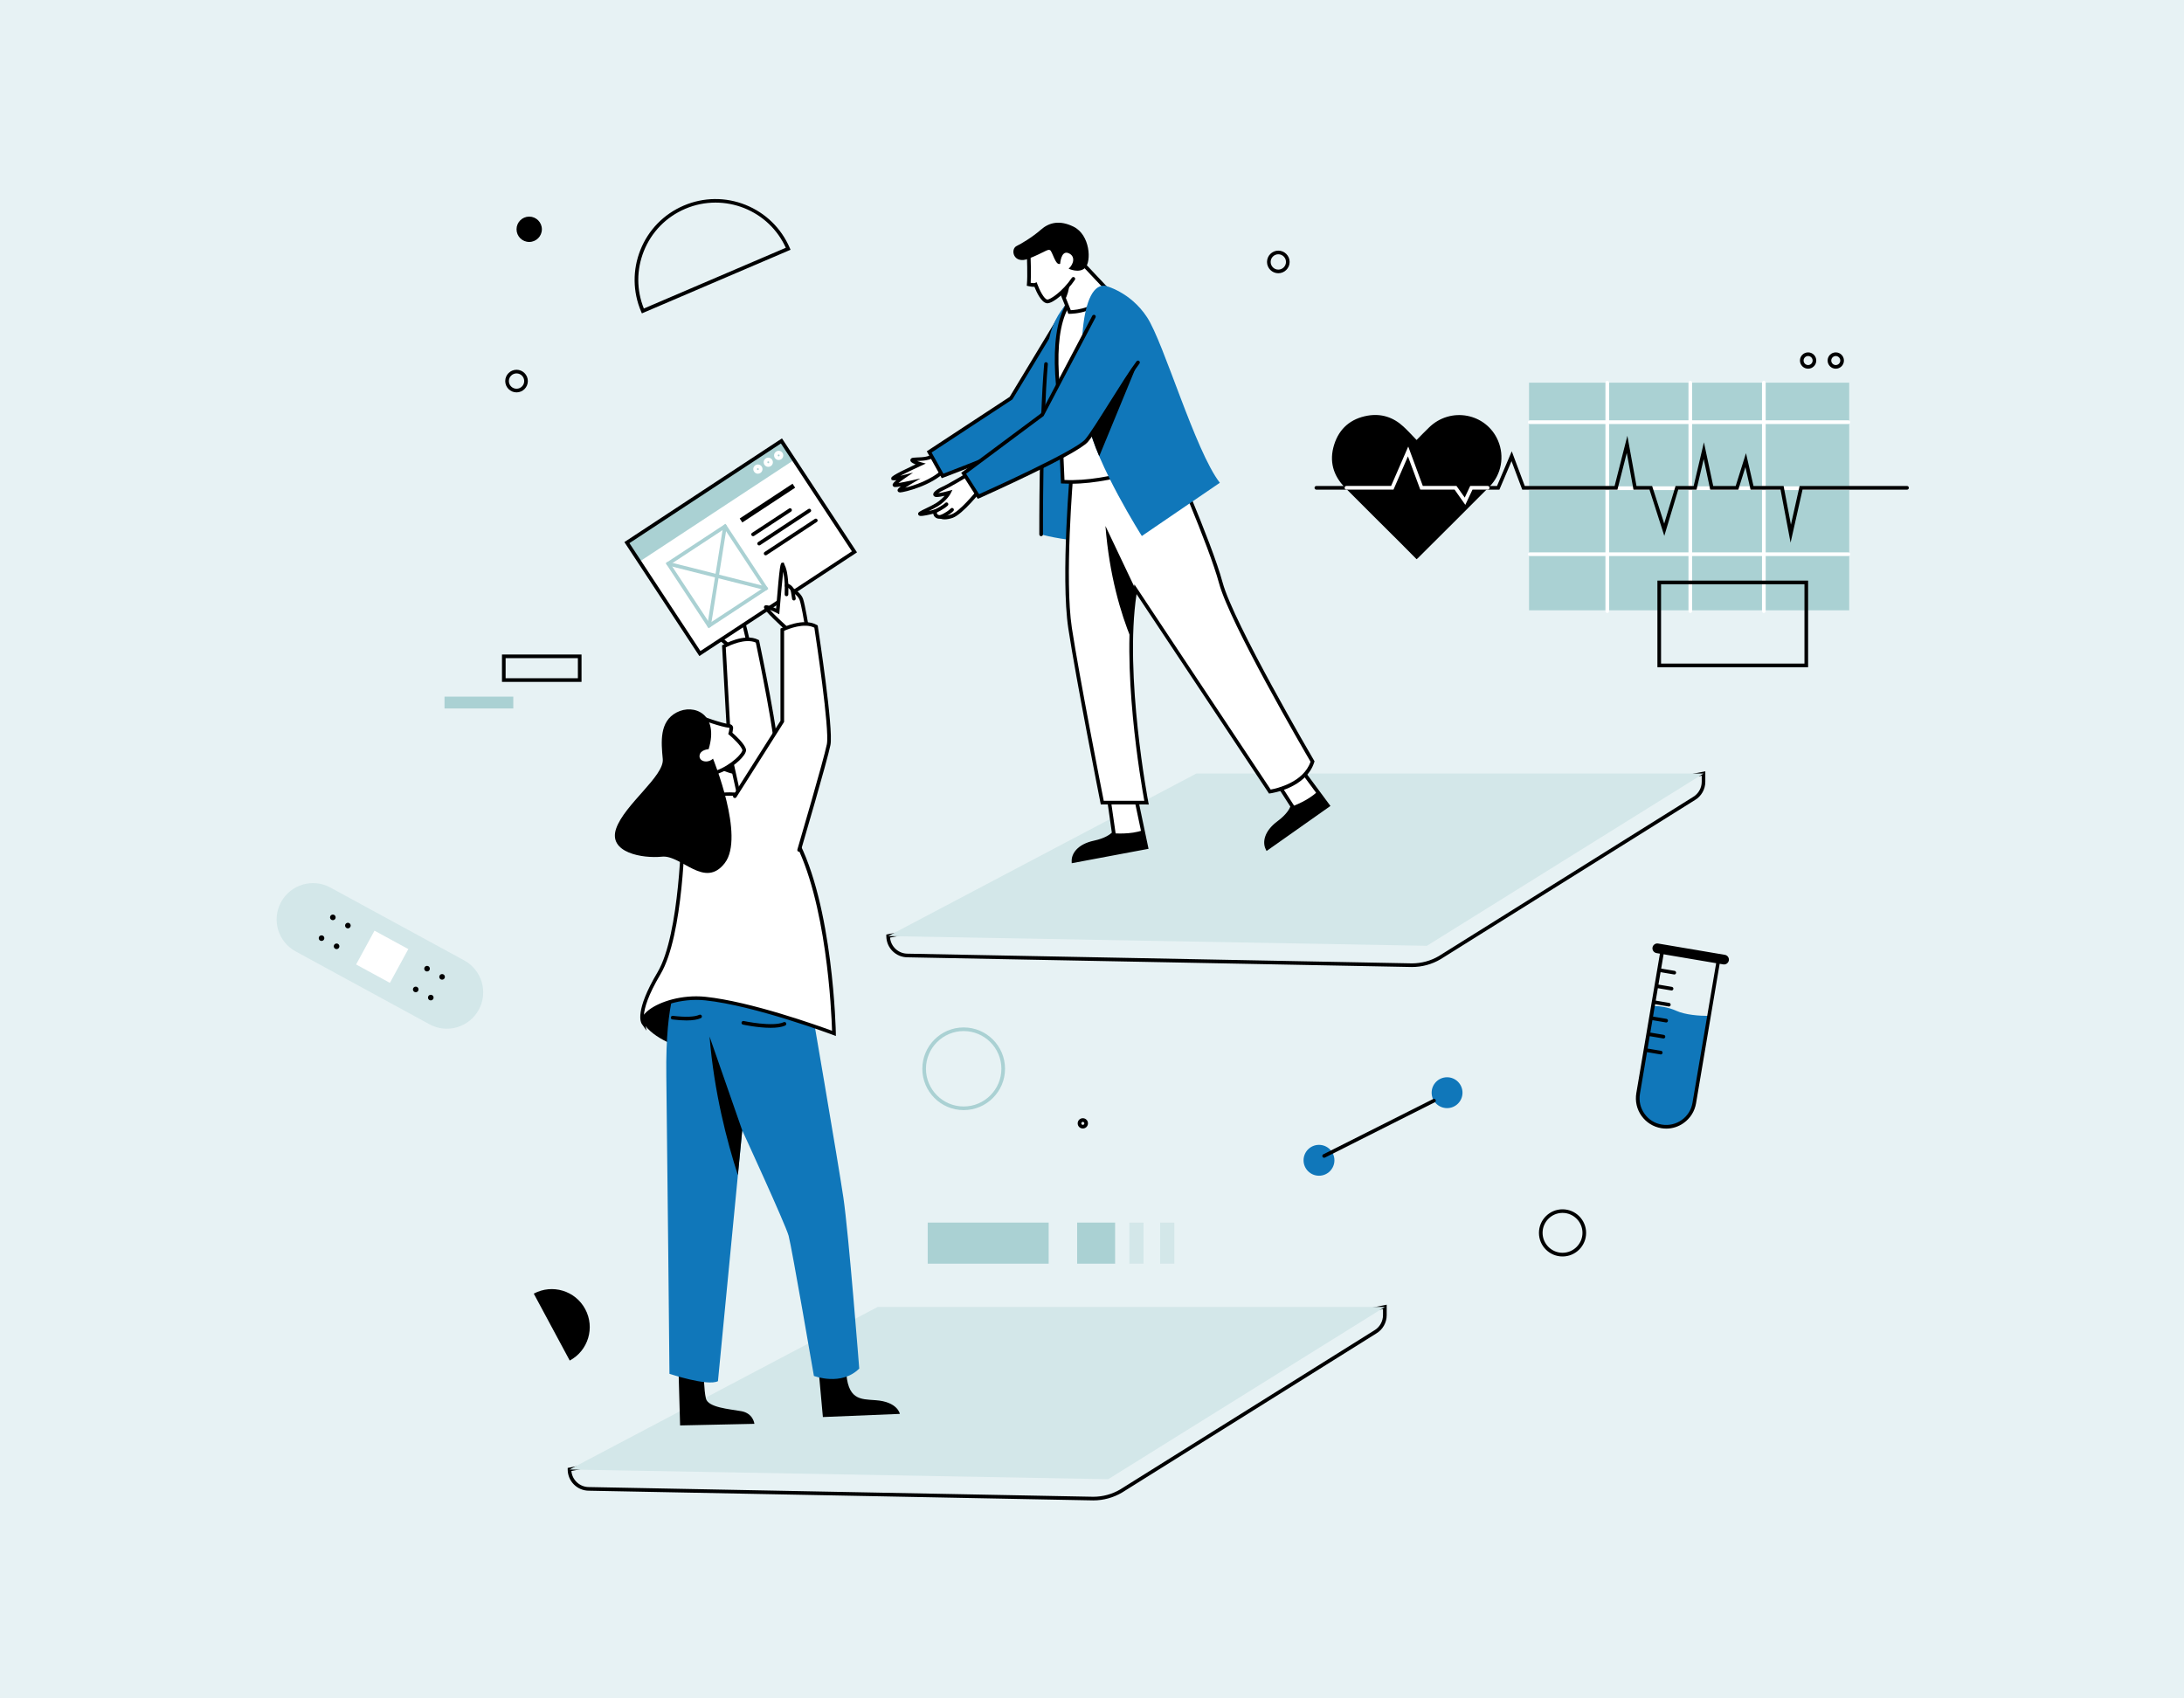 <svg width="450" height="350" viewBox="0 0 450 350" fill="none" xmlns="http://www.w3.org/2000/svg">
<rect width="450" height="350" fill="#E7F2F4"/>
<g style="mix-blend-mode:multiply">
<g clip-path="url(#clip0)">
<path d="M225.26 309.2L121.34 307.2C118.93 307.2 116.97 305.24 116.97 302.82V302.51L117.28 302.45L285.72 268.87V271.03C285.72 272.57 284.9 274.02 283.57 274.8L231.21 307.57C229.4 308.64 227.34 309.2 225.26 309.2ZM117.73 303.14C117.89 304.99 119.45 306.45 121.34 306.45L225.26 308.45C227.21 308.45 229.13 307.93 230.81 306.94L283.17 274.16C284.27 273.51 284.96 272.31 284.96 271.03V269.77L117.73 303.14Z" fill="black"/>
<path d="M117.34 302.83L228.34 304.83L285.34 269.33H180.84L117.34 302.83Z" fill="#D3E7E9"/>
<path d="M139.8 282.13L140.13 293.75L155.44 293.42C155.44 293.42 155.22 291.25 152.73 290.81C150.24 290.37 145.89 290.05 145.45 288.2C145.02 286.35 145.02 283.1 145.02 283.1L139.8 282.13Z" fill="black"/>
<path d="M168.68 282.46L169.55 292.02L185.41 291.37C185.41 291.37 184.98 288.87 180.41 288.55C177.24 288.32 174.55 288.55 174.33 282.14L168.68 282.46Z" fill="black"/>
<path d="M132.52 210.78C132.52 210.78 133.61 204.05 139.9 201.88C146.2 199.71 153.8 205.14 153.8 205.14L152.93 218.39C152.94 218.38 136.65 217.3 132.52 210.78Z" fill="black"/>
<path d="M290.91 199.28L186.99 197.28C184.58 197.28 182.62 195.32 182.62 192.9V192.59L182.93 192.53L351.37 158.95V161.11C351.37 162.65 350.55 164.1 349.22 164.88L296.86 197.65C295.05 198.73 293 199.28 290.91 199.28ZM183.39 193.22C183.55 195.07 185.11 196.53 187 196.53L290.92 198.53C292.87 198.53 294.79 198.01 296.47 197.02L348.84 164.24C349.94 163.59 350.63 162.39 350.63 161.11V159.85L183.39 193.22Z" fill="black"/>
<path d="M183 192.91L294 194.91L351 159.41H246.5L183 192.91Z" fill="#D3E7E9"/>
<path d="M261.82 159.22L266.28 166.16C266.28 166.16 265.93 167.69 263.43 169.54C261 171.35 260.44 173.44 261.11 174.81L273.6 166L266.6 156.53L261.82 159.22Z" fill="white"/>
<path d="M260.97 175.37L260.78 174.98C260.13 173.65 260.37 171.35 263.21 169.24C265.14 167.81 265.72 166.61 265.87 166.22L261.29 159.09L266.71 156.05L274.13 166.09L260.97 175.37ZM262.35 159.35L266.68 166.09L266.64 166.24C266.62 166.31 266.23 167.92 263.65 169.84C261.6 171.36 261.01 173.05 261.29 174.22L273.06 165.92L266.49 157.03L262.35 159.35Z" fill="black"/>
<path d="M271.46 163.1C269.59 164.99 266.29 166.16 266.29 166.16C266.29 166.16 265.94 167.69 263.44 169.54C261.01 171.35 260.45 173.44 261.12 174.81L273.61 166L271.46 163.1Z" fill="black"/>
<path d="M228.31 163.56L229.48 171.73C229.48 171.73 228.53 172.97 225.48 173.62C222.52 174.25 221.14 175.93 221.18 177.45L236.2 174.63L233.77 163.11L228.31 163.56Z" fill="white"/>
<path d="M220.82 177.89L220.81 177.45C220.77 175.97 221.95 173.98 225.41 173.24C227.73 172.75 228.78 171.89 229.09 171.59L227.89 163.21L234.08 162.7L236.65 174.92L220.82 177.89ZM228.74 163.9L229.88 171.83L229.78 171.96C229.74 172.02 228.7 173.32 225.56 173.99C223.07 174.52 221.82 175.81 221.59 177L235.75 174.34L233.47 163.52L228.74 163.9Z" fill="black"/>
<path d="M235.46 171.09C232.98 172.03 229.48 171.72 229.48 171.72C229.48 171.72 228.53 172.96 225.48 173.61C222.52 174.24 221.14 175.92 221.18 177.44L236.2 174.62L235.46 171.09Z" fill="black"/>
<path d="M192.74 93.72C192.74 93.72 191.93 94.26 190.79 94.47C189.65 94.68 188.18 94.58 188 94.74C187.63 95.07 189.68 95.62 189.68 95.62C189.68 95.62 183.53 98.47 184.04 98.58C184.55 98.69 186.23 98.28 186.23 98.28C186.23 98.28 183.79 99.96 184.39 99.99C185 100.03 187.46 99.48 187.46 99.48C187.46 99.48 184.67 101.14 185.46 101.1C186.24 101.06 191.79 99.74 194.56 96.87L192.74 93.72Z" fill="white"/>
<path d="M185.43 101.47C185.08 101.47 184.98 101.24 184.96 101.16C184.91 100.98 184.85 100.8 185.61 100.23C185.09 100.32 184.61 100.38 184.37 100.37C184.11 100.35 183.98 100.19 183.94 100.05C183.89 99.88 183.83 99.67 184.69 98.96C184.4 98.99 184.14 99 183.96 98.96L183.7 98.9L183.64 98.61C183.61 98.32 183.58 98.07 188.65 95.7C187.69 95.34 187.62 95.06 187.59 94.95C187.55 94.78 187.61 94.6 187.75 94.48C187.93 94.32 188.21 94.3 188.98 94.27C189.51 94.25 190.16 94.23 190.72 94.12C191.77 93.92 192.53 93.43 192.54 93.42L192.87 93.2L195.02 96.93L194.82 97.13C191.96 100.09 186.39 101.43 185.47 101.48C185.46 101.47 185.44 101.47 185.43 101.47ZM189.66 98.6L187.64 99.8C187.26 100.02 186.86 100.28 186.51 100.51C188.36 100.06 191.94 98.86 194.07 96.8L192.59 94.23C192.23 94.42 191.61 94.7 190.84 94.84C190.23 94.95 189.54 94.98 188.99 95C188.98 95 188.96 95 188.95 95C189.19 95.09 189.48 95.18 189.76 95.26L190.75 95.53L189.81 95.96C188.25 96.68 186.59 97.48 185.5 98.05C185.71 98.01 185.91 97.96 186.11 97.91L188.13 97.4L186.41 98.58C185.97 98.88 185.48 99.24 185.13 99.54C185.8 99.44 186.73 99.25 187.35 99.11L189.66 98.6Z" fill="black"/>
<path d="M220.15 62.47L208.32 82.05L191.46 93.13L194.21 98.08C194.21 98.08 214.68 90.37 217.11 87.9C219.02 85.96 225.83 75.71 228.66 72.43C229.51 71.44 229.91 70.15 229.77 68.85C229.6 67.35 229.21 65.25 228.3 63.21C226.8 59.87 222.22 59.46 220.15 62.47Z" fill="#1077BA"/>
<path d="M194.04 98.54L190.96 93L208.04 81.78L219.84 62.26C220.89 60.73 222.63 59.92 224.48 60.09C226.33 60.26 227.88 61.37 228.64 63.06C229.59 65.17 229.98 67.35 230.14 68.81C230.3 70.2 229.86 71.61 228.94 72.68C227.57 74.27 225.24 77.54 222.99 80.69C220.62 84.02 218.38 87.16 217.38 88.17C214.92 90.67 195.18 98.12 194.34 98.44L194.04 98.54ZM191.95 93.25L194.38 97.61C196.93 96.64 214.66 89.85 216.85 87.63C217.81 86.66 220.03 83.54 222.39 80.24C224.65 77.07 226.99 73.79 228.38 72.18C229.16 71.27 229.53 70.07 229.4 68.89C229.24 67.49 228.87 65.39 227.96 63.36C227.31 61.92 225.99 60.97 224.42 60.83C222.85 60.69 221.37 61.38 220.47 62.67L208.6 82.31L208.53 82.36L191.95 93.25Z" fill="black"/>
<path d="M224.62 58.98C224.62 58.98 218.54 61.48 216.48 68.54C214.42 75.6 214.53 110.13 214.53 110.13C214.53 110.13 230.71 114.91 240.16 106.76C240.15 106.76 236.02 55.83 224.62 58.98Z" fill="#1077BA"/>
<path d="M214.52 110.5C214.31 110.5 214.15 110.33 214.14 110.13C214.14 109.9 214.08 87.2 215.15 74.98C215.17 74.77 215.35 74.62 215.56 74.64C215.77 74.66 215.92 74.84 215.9 75.05C214.84 87.23 214.89 109.9 214.9 110.13C214.9 110.33 214.73 110.5 214.52 110.5Z" fill="black"/>
<path d="M220.93 96.01C220.93 96.01 218.87 118.71 220.5 129.46C222.13 140.21 227.12 165.41 227.12 165.41H236.24C236.24 165.41 231.03 138.37 233.96 121.43L261.65 163.13C261.65 163.13 268.82 162.15 270.45 156.94C270.45 156.94 253.83 128.6 251.55 120.13C249.27 111.66 240.15 91.13 240.15 91.13L220.93 96.01Z" fill="white"/>
<path d="M236.24 165.78H226.81L226.75 165.48C226.7 165.23 221.73 140.15 220.12 129.52C218.5 118.85 220.53 96.21 220.55 95.98L220.57 95.72L240.36 90.69L240.49 90.98C240.58 91.19 249.65 111.63 251.91 120.03C254.15 128.36 270.6 156.47 270.77 156.75L270.85 156.89L270.8 157.05C269.12 162.43 262 163.46 261.7 163.5L261.47 163.53L234.18 122.43C231.63 139.16 236.56 165.07 236.61 165.34L236.7 165.79H236.24V165.78ZM227.42 165.03H235.78C235.12 161.43 230.88 136.98 233.58 121.36L233.74 120.43L261.82 162.71C263.02 162.49 268.57 161.26 270.03 156.97C268.6 154.53 253.39 128.41 251.18 120.21C249.08 112.41 241.04 94.09 239.92 91.56L221.26 96.3C221.04 98.87 219.34 119.43 220.85 129.39C222.38 139.39 226.85 162.14 227.42 165.03Z" fill="black"/>
<path d="M233.08 131.67C233.15 128.06 233.41 124.57 233.96 121.42L227.77 108.39C228.58 118.62 230.93 126.42 233.08 131.67Z" fill="black"/>
<path d="M226.03 58.98C226.03 58.98 231.89 59.74 235.48 66.36C239.06 72.98 242.54 94.16 242.54 94.16C242.54 94.16 229.4 99.92 218.97 99.26C218.97 99.26 218.32 83.4 217.99 79.71C217.66 76.02 216.04 60.06 226.03 58.98Z" fill="white"/>
<path d="M220.64 99.69C220.07 99.69 219.5 99.67 218.94 99.64L218.6 99.62L218.59 99.28C218.58 99.12 217.94 83.39 217.61 79.75L217.59 79.52C216.41 66.37 219.24 59.34 225.98 58.6H226.02L226.06 58.61C226.31 58.64 232.16 59.47 235.79 66.19C239.36 72.79 242.75 93.24 242.89 94.11L242.94 94.4L242.67 94.52C242.56 94.56 230.72 99.69 220.64 99.69ZM219.33 98.91C228.68 99.37 240.22 94.72 242.12 93.93C241.69 91.37 238.44 72.61 235.15 66.54C231.86 60.46 226.54 59.44 226.02 59.36C219.8 60.07 217.22 66.83 218.34 79.46L218.36 79.69C218.66 83.04 219.24 96.58 219.33 98.91Z" fill="black"/>
<path d="M218.1 58.65L220.38 64.3C220.38 64.3 226.68 64.41 228.09 59.63L222.77 53.98L218.1 58.65Z" fill="white"/>
<path d="M220.4 64.67C220.39 64.67 220.38 64.67 220.38 64.67H220.13L217.66 58.56L222.78 53.44L228.51 59.52L228.45 59.73C227.02 64.59 220.81 64.67 220.4 64.67ZM218.54 58.74L220.63 63.92C221.75 63.88 226.4 63.47 227.67 59.73L222.76 54.52L218.54 58.74Z" fill="black"/>
<path d="M219.38 61.83C220.54 59.97 220.47 56.95 220.44 56.31L218.1 58.65L219.38 61.83Z" fill="black"/>
<path d="M227.66 58.87C227.66 58.87 232.87 60.06 236.35 65.39C239.83 70.71 246.23 92.87 251.34 99.49L235.27 110.46C235.27 110.46 225.95 95.79 224.19 87.11C222.01 76.35 222.12 58.43 227.66 58.87Z" fill="#1077BA"/>
<path d="M224.18 87.1C224.6 89.16 225.44 91.57 226.49 94.03L234.47 74.67L224.01 86.2C224.07 86.51 224.12 86.81 224.18 87.1Z" fill="black"/>
<path d="M211.97 52.67C211.97 52.67 212.13 57 211.97 58.6C211.97 58.6 212.99 58.84 213.38 58.68C213.38 58.68 214.56 61.97 215.74 62.13C216.92 62.29 221.89 58.2 222.78 53.88C223.67 49.55 220.37 46.91 217.78 47.07C215.19 47.22 212.05 48.82 211.97 52.67Z" fill="white"/>
<path d="M217.78 47.06C215.19 47.22 212.05 48.82 211.97 52.67C211.97 52.67 212.13 57 211.97 58.6C211.97 58.6 212.99 58.84 213.38 58.68C213.38 58.68 214.56 61.97 215.74 62.13C216.58 62.24 219.32 60.22 221.17 57.49" fill="white"/>
<path d="M215.8 62.5C215.76 62.5 215.72 62.5 215.69 62.49C214.51 62.33 213.51 60.04 213.14 59.1C212.67 59.13 212.09 59.01 211.88 58.96L211.56 58.88L211.59 58.55C211.75 56.99 211.59 52.72 211.59 52.67C211.67 48.78 214.74 46.86 217.75 46.67C217.96 46.66 218.13 46.81 218.15 47.02C218.16 47.23 218.01 47.4 217.8 47.42C215.33 47.57 212.41 49.04 212.34 52.66C212.35 52.81 212.48 56.49 212.37 58.28C212.74 58.34 213.11 58.37 213.24 58.31L213.6 58.16L213.73 58.53C214.19 59.81 215.13 61.64 215.78 61.73C216.33 61.8 218.92 60.1 220.85 57.25C220.97 57.08 221.2 57.03 221.37 57.15C221.54 57.27 221.59 57.5 221.47 57.67C219.82 60.15 217.02 62.5 215.8 62.5Z" fill="black"/>
<path d="M218.44 54.35C218.44 54.35 218.6 51.58 220.11 52.15C221.62 52.72 221.29 54.39 220.19 55.37C220.19 55.37 222.35 56.43 223.61 55.17C224.87 53.91 224.67 48.41 221.17 46.7C218.32 45.31 216.16 45.84 214.45 47.35C212.74 48.86 210.34 50.29 209.48 50.69C208.1 51.34 208.79 54.56 211.96 53.3C215.13 52.04 215.87 51.26 216.36 51.55C216.85 51.82 217.51 54.88 218.44 54.35Z" fill="black"/>
<path d="M199.91 97.48C199.91 97.48 195.59 100.09 194.29 100.66C192.99 101.23 192.17 102.04 192.99 102.04C193.8 102.04 195.51 101.55 195.51 101.55C195.51 101.55 194.86 102.85 193.07 103.99C191.74 104.83 189 105.86 189.65 105.94C190.3 106.02 192.66 105.37 192.66 105.37C192.66 105.37 192.42 106.67 193.88 106.51C193.88 106.51 194.58 106.92 196.16 106.35C198.2 105.62 202.02 100.73 202.02 100.73L199.91 97.48Z" fill="white"/>
<path d="M194.65 107.03C194.24 107.03 193.97 106.95 193.82 106.9C193.29 106.94 192.88 106.81 192.6 106.51C192.41 106.31 192.33 106.07 192.29 105.86C191.52 106.06 190.14 106.38 189.6 106.32C189.26 106.28 189.19 106.03 189.18 105.96C189.12 105.56 189.48 105.39 190.84 104.74C191.54 104.4 192.33 104.02 192.87 103.68C193.69 103.16 194.26 102.6 194.63 102.17C194.08 102.3 193.43 102.42 192.99 102.42C192.45 102.42 192.33 102.12 192.3 101.99C192.14 101.24 193.81 100.47 194.14 100.32C195.41 99.77 199.67 97.19 199.72 97.17L200.03 96.98L202.49 100.77L202.32 100.98C202.16 101.18 198.4 105.96 196.29 106.72C195.6 106.95 195.06 107.03 194.65 107.03ZM194.07 106.19C194.07 106.19 194.68 106.49 196.04 106C197.72 105.4 200.82 101.64 201.57 100.71L199.8 97.98C198.78 98.59 195.57 100.5 194.45 100.99C193.94 101.21 193.56 101.45 193.33 101.63C194.01 101.55 195.03 101.29 195.42 101.18L196.24 100.95L195.86 101.71C195.83 101.77 195.14 103.12 193.28 104.3C192.75 104.64 192.03 104.99 191.36 105.31C191.8 105.21 192.23 105.1 192.57 105.01L193.15 104.85L193.04 105.44C193.02 105.54 193.01 105.84 193.16 106C193.31 106.16 193.62 106.17 193.85 106.14L193.97 106.13L194.07 106.19Z" fill="black"/>
<path d="M192.66 105.38C192.66 105.38 194.37 104.57 195.02 103.91Z" fill="white"/>
<path d="M192.66 105.75C192.52 105.75 192.39 105.67 192.32 105.54C192.23 105.35 192.31 105.13 192.5 105.04C192.96 104.82 194.26 104.14 194.76 103.65C194.91 103.5 195.14 103.5 195.29 103.65C195.44 103.8 195.44 104.03 195.29 104.18C194.6 104.87 192.9 105.69 192.82 105.72C192.77 105.74 192.72 105.75 192.66 105.75Z" fill="black"/>
<path d="M193.89 106.52C193.89 106.52 195.27 105.95 196.17 105.05Z" fill="white"/>
<path d="M193.89 106.89C193.74 106.89 193.6 106.8 193.54 106.66C193.46 106.47 193.55 106.25 193.74 106.17C193.75 106.16 195.07 105.62 195.9 104.79C196.05 104.64 196.28 104.64 196.43 104.79C196.58 104.94 196.58 105.17 196.43 105.32C195.49 106.26 194.09 106.84 194.03 106.87C193.98 106.88 193.93 106.89 193.89 106.89Z" fill="black"/>
<path d="M225.39 65.24L214.73 85.48L198.55 97.53L201.59 102.31C201.59 102.31 221.57 93.41 223.85 90.8C225.65 88.75 231.84 78.12 234.47 74.68C235.26 73.64 235.59 72.33 235.37 71.04C235.11 69.55 234.6 67.48 233.57 65.5C231.88 62.25 227.28 62.11 225.39 65.24Z" fill="#1077BA"/>
<path d="M201.45 102.78L198.05 97.44L214.44 85.23L225.06 65.07C225.16 64.89 225.38 64.82 225.57 64.91C225.75 65.01 225.82 65.23 225.73 65.42L215.03 85.73L199.06 97.63L201.74 101.84C204.22 100.72 221.53 92.9 223.58 90.56C224.48 89.53 226.51 86.29 228.67 82.86C230.74 79.56 232.88 76.16 234.18 74.46C234.31 74.3 234.54 74.26 234.71 74.39C234.87 74.52 234.91 74.75 234.78 74.92C233.5 76.59 231.37 79.98 229.31 83.27C227.14 86.73 225.08 90 224.15 91.07C221.84 93.71 202.58 102.31 201.76 102.68L201.45 102.78Z" fill="black"/>
<path d="M139.9 201.88C139.9 201.88 137.08 205.57 137.29 221.64C137.5 237.71 137.94 283.11 137.94 283.11C137.94 283.11 145.76 285.72 147.93 284.63L152.93 232.94C152.93 232.94 161.83 252.27 162.49 254.66C163.14 257.05 167.7 283.55 167.7 283.55C167.7 283.55 173.35 285.72 177.04 282.03C177.04 282.03 174.87 254.23 173.78 246.84C172.69 239.46 166.83 205.36 166.83 205.36C166.83 205.36 154.89 197.53 139.9 201.88Z" fill="#1077BA"/>
<path d="M150.76 133.54C150.76 133.54 144.94 128.83 145.54 128.74C146.14 128.66 148 129.5 148 129.5C148 129.5 148.28 119.3 148.46 119.8C148.64 120.3 149.13 120.51 149.54 123.99C149.54 123.99 150.33 124.11 150.8 124.92C150.8 124.92 152.27 125.65 152.73 126.76C153.2 127.86 154.26 132.65 154.26 132.65L150.76 133.54Z" fill="white"/>
<path d="M150.67 133.95L150.52 133.83C144.95 129.32 145.06 128.93 145.13 128.67C145.17 128.51 145.31 128.39 145.48 128.37C145.97 128.3 146.99 128.67 147.63 128.94C147.89 119.5 147.99 119.48 148.37 119.42L148.68 119.37L148.8 119.68C148.83 119.76 148.87 119.83 148.92 119.92C149.15 120.35 149.54 121.05 149.87 123.71C150.18 123.82 150.69 124.08 151.06 124.64C151.42 124.83 152.63 125.56 153.07 126.61C153.54 127.73 154.57 132.36 154.62 132.56L154.7 132.91L150.67 133.95ZM146.38 129.28C147.26 130.14 149.1 131.71 150.85 133.13L153.81 132.37C153.56 131.25 152.76 127.79 152.39 126.9C151.98 125.94 150.65 125.26 150.64 125.25L150.54 125.2L150.48 125.1C150.11 124.47 149.49 124.36 149.48 124.35L149.2 124.31L149.17 124.03C149.01 122.66 148.84 121.81 148.68 121.26C148.57 123.25 148.45 126.97 148.38 129.51L148.36 130.07L147.85 129.84C147.38 129.63 146.83 129.42 146.38 129.28Z" fill="black"/>
<path d="M141.31 168.02L150.21 152.08L149.16 133.21C149.16 133.21 153.38 130.8 156.06 132.17C156.06 132.17 160.48 153.02 160.02 156.31C159.55 159.6 155.16 178.33 155.16 178.33C155.16 178.33 144.28 178.51 141.31 168.02Z" fill="white"/>
<path d="M155.14 178.71C154.65 178.71 143.91 178.57 140.95 168.11L140.91 167.96L149.83 151.98L148.77 133L148.97 132.89C149.15 132.79 153.39 130.4 156.23 131.84L156.39 131.92L156.43 132.09C156.61 132.94 160.86 153.05 160.39 156.36C159.92 159.63 155.7 177.65 155.52 178.42L155.45 178.7H155.16C155.16 178.71 155.15 178.71 155.14 178.71ZM141.71 168.06C144.36 177.07 153.14 177.88 154.85 177.95C155.41 175.54 159.21 159.26 159.64 156.25C160.07 153.22 156.16 134.47 155.73 132.42C153.57 131.47 150.37 132.99 149.54 133.42L150.58 152.16L141.71 168.06Z" fill="black"/>
<path d="M143.89 158.22L143.65 166.69L152.53 165.14L150.66 156.67L143.89 158.22Z" fill="white"/>
<path d="M143.26 167.14L143.53 157.92L150.94 156.22L152.98 165.44L143.26 167.14ZM144.26 158.52L144.04 166.24L152.08 164.84L150.37 157.12L144.26 158.52Z" fill="black"/>
<path d="M144.03 164.95C144.03 164.95 156.19 158.87 163.79 172.77C171.39 186.67 171.83 212.95 171.83 212.95C171.83 212.95 155.76 206.87 145.33 205.78C138.56 205.08 132.08 208.39 132.52 210.78C132.52 210.78 131 208.61 135.78 200.57C140.56 192.53 140.78 170.6 140.78 170.6C140.78 170.6 141.21 166.47 144.03 164.95Z" fill="white"/>
<path d="M172.22 213.5L171.7 213.3C171.54 213.24 155.55 207.22 145.3 206.15C140.3 205.63 135.28 207.39 133.5 209.31C133.17 209.66 132.8 210.19 132.9 210.7L133.21 212.39L132.23 210.99C132.06 210.75 130.71 208.39 135.47 200.38C140.14 192.52 140.41 170.81 140.41 170.6C140.43 170.39 140.9 166.22 143.87 164.63L143.88 164.62C144 164.56 156.46 158.54 164.14 172.59C171.7 186.41 172.22 212.68 172.22 212.94V213.5ZM143.45 205.32C144.09 205.32 144.73 205.35 145.37 205.42C154.67 206.39 168.58 211.37 171.44 212.42C171.32 208.57 170.33 185.52 163.46 172.96C156.15 159.59 144.75 165.02 144.2 165.29C141.59 166.7 141.15 170.6 141.14 170.64C141.13 171.5 140.87 192.73 136.09 200.77C133.5 205.12 132.8 207.7 132.68 209.11C132.76 209.01 132.84 208.91 132.93 208.81C134.65 206.97 138.86 205.32 143.45 205.32Z" fill="black"/>
<path d="M150.66 156.67L147.07 157.49C147.26 157.75 147.5 158 147.81 158.22C147.81 158.22 149.69 159.25 151.29 159.51L150.66 156.67Z" fill="black"/>
<path d="M144.22 147.8C144.22 147.8 148.61 149.46 150.3 149.6C150.54 149.62 150.72 149.83 150.69 150.07C150.65 150.41 150.58 150.86 150.49 151.13C150.49 151.13 153.01 153.25 153.34 154.47C153.67 155.69 147.72 160.99 142.75 159.44C137.78 157.89 137.77 153.15 138.51 150.97C139.9 146.9 144.22 147.8 144.22 147.8Z" fill="white"/>
<path d="M144.63 160.09C143.95 160.09 143.28 160 142.64 159.8C140.72 159.2 139.33 158.1 138.53 156.52C137.51 154.52 137.7 152.22 138.16 150.85C139.63 146.51 144.25 147.42 144.29 147.43L144.35 147.45C144.39 147.47 148.71 149.1 150.32 149.23C150.54 149.25 150.74 149.35 150.88 149.52C151.02 149.69 151.08 149.9 151.05 150.12C151.01 150.48 150.96 150.78 150.91 151.01C151.54 151.56 153.39 153.24 153.7 154.38C153.89 155.08 152.95 156.11 152.38 156.67C150.49 158.48 147.49 160.09 144.63 160.09ZM143.19 148.08C141.93 148.08 139.76 148.49 138.87 151.09C138.45 152.32 138.29 154.39 139.2 156.18C139.91 157.57 141.14 158.55 142.86 159.09C145.94 160.05 149.46 158.25 151.53 156.43C152.67 155.42 153 154.74 152.97 154.58C152.73 153.67 150.92 152 150.24 151.43L150.04 151.27L150.12 151.03C150.18 150.84 150.25 150.49 150.3 150.04L150.25 149.98C148.59 149.84 144.53 148.33 144.1 148.17C144.01 148.14 143.67 148.08 143.19 148.08Z" fill="black"/>
<path d="M146.01 154.39C146.01 154.39 144.3 154.47 144.14 155.69C143.98 156.91 145.77 157.4 146.91 156.34C146.91 156.34 153.51 172.39 149.35 177.84C145.19 183.29 140.39 176.13 136.4 176.54C132.41 176.95 125.24 175.73 126.95 170.76C128.66 165.79 136.89 159.93 136.56 156.43C136.23 152.93 135.83 148.69 139.41 146.82C142.99 144.95 148.21 147.14 146.01 154.39Z" fill="black"/>
<path d="M161.008 90.858L129.167 111.816L144.215 134.678L176.056 113.72L161.008 90.858Z" fill="white"/>
<path d="M161.012 90.86L129.17 111.818L131.754 115.744L163.596 94.786L161.012 90.86Z" fill="#AAD1D3"/>
<path d="M156.16 97.62C156.1 97.62 156.03 97.61 155.97 97.6C155.72 97.55 155.51 97.4 155.37 97.19C155.08 96.75 155.2 96.17 155.64 95.88C156.08 95.59 156.66 95.71 156.95 96.15C157.24 96.59 157.12 97.17 156.68 97.46C156.52 97.57 156.34 97.62 156.16 97.62ZM156.16 96.48C156.12 96.48 156.09 96.49 156.05 96.51C155.96 96.57 155.94 96.69 155.99 96.78C156.02 96.82 156.06 96.85 156.11 96.86C156.16 96.87 156.21 96.86 156.26 96.83C156.35 96.77 156.37 96.65 156.32 96.56C156.28 96.51 156.22 96.48 156.16 96.48Z" fill="white"/>
<path d="M158.3 96.21C158.24 96.21 158.17 96.2 158.11 96.19C157.86 96.14 157.65 95.99 157.51 95.78C157.22 95.34 157.34 94.76 157.78 94.47C158.22 94.18 158.8 94.3 159.09 94.74C159.23 94.95 159.28 95.2 159.23 95.45C159.18 95.7 159.03 95.91 158.82 96.05C158.66 96.16 158.48 96.21 158.3 96.21ZM158.3 95.07C158.26 95.07 158.23 95.08 158.19 95.1C158.1 95.16 158.08 95.28 158.13 95.37C158.16 95.41 158.2 95.44 158.25 95.45C158.3 95.46 158.35 95.45 158.4 95.42C158.44 95.39 158.47 95.35 158.48 95.3C158.49 95.25 158.48 95.2 158.45 95.15C158.42 95.1 158.36 95.07 158.3 95.07Z" fill="white"/>
<path d="M160.44 94.8C160.38 94.8 160.31 94.79 160.25 94.78C160 94.73 159.79 94.58 159.65 94.37C159.51 94.16 159.46 93.91 159.51 93.66C159.56 93.41 159.71 93.2 159.92 93.06C160.13 92.92 160.38 92.87 160.63 92.92C160.88 92.97 161.09 93.12 161.23 93.33C161.37 93.54 161.42 93.79 161.37 94.04C161.32 94.29 161.17 94.5 160.96 94.64C160.81 94.75 160.63 94.8 160.44 94.8ZM160.44 93.66C160.4 93.66 160.37 93.67 160.33 93.69C160.29 93.72 160.26 93.76 160.25 93.81C160.24 93.86 160.25 93.91 160.28 93.96C160.31 94 160.35 94.03 160.4 94.04C160.45 94.05 160.5 94.04 160.55 94.01C160.59 93.98 160.62 93.94 160.63 93.89C160.64 93.84 160.63 93.79 160.6 93.74C160.57 93.7 160.53 93.67 160.48 93.66C160.47 93.66 160.45 93.66 160.44 93.66Z" fill="white"/>
<path d="M145.99 129.47L137.16 116.05L149.49 107.94L158.32 121.36L145.99 129.47ZM138.2 116.27L146.21 128.43L157.29 121.14L149.28 108.98L138.2 116.27Z" fill="#AAD1D3"/>
<path d="M146.1 129.33C146.08 129.33 146.06 129.33 146.04 129.33C145.84 129.3 145.7 129.1 145.73 128.9L149.01 108.41C149.04 108.21 149.24 108.07 149.44 108.1C149.64 108.13 149.78 108.33 149.75 108.53L146.47 129.02C146.44 129.2 146.28 129.33 146.1 129.33Z" fill="#AAD1D3"/>
<path d="M157.8 121.63C157.77 121.63 157.74 121.63 157.71 121.62L137.59 116.53C137.39 116.48 137.27 116.28 137.32 116.07C137.37 115.86 137.57 115.75 137.78 115.8L157.9 120.89C158.1 120.94 158.22 121.14 158.17 121.35C158.12 121.52 157.97 121.63 157.8 121.63Z" fill="#AAD1D3"/>
<path d="M163.299 99.685L152.415 106.849L152.953 107.668L163.837 100.504L163.299 99.685Z" fill="black"/>
<path d="M155.16 110.5C155.04 110.5 154.92 110.44 154.85 110.33C154.74 110.16 154.78 109.92 154.96 109.81L162.58 104.8C162.75 104.69 162.99 104.73 163.1 104.91C163.21 105.08 163.17 105.32 162.99 105.43L155.37 110.44C155.3 110.48 155.23 110.5 155.16 110.5Z" fill="black"/>
<path d="M156.41 112.4C156.29 112.4 156.17 112.34 156.1 112.23C155.99 112.06 156.03 111.82 156.21 111.71L166.55 104.9C166.72 104.79 166.96 104.83 167.07 105.01C167.18 105.18 167.14 105.42 166.96 105.53L156.62 112.34C156.55 112.38 156.48 112.4 156.41 112.4Z" fill="black"/>
<path d="M157.75 114.44C157.63 114.44 157.51 114.38 157.44 114.27C157.33 114.1 157.37 113.86 157.55 113.75L167.89 106.94C168.06 106.83 168.3 106.87 168.41 107.05C168.52 107.22 168.48 107.46 168.3 107.57L157.96 114.38C157.9 114.42 157.82 114.44 157.75 114.44Z" fill="black"/>
<path d="M144.1 135.2L128.65 111.71L161.12 90.34L176.58 113.83L144.1 135.2ZM129.69 111.93L144.32 134.16L175.53 113.62L160.9 91.39L129.69 111.93Z" fill="black"/>
<path d="M162.77 130.19C162.77 130.19 157.22 125.16 157.83 125.11C158.43 125.06 160.24 126.01 160.24 126.01C160.24 126.01 161.08 115.85 161.24 116.35C161.4 116.86 161.87 117.1 162.08 120.59C162.08 120.59 162.86 120.75 163.29 121.58C163.29 121.58 164.71 122.39 165.12 123.52C165.52 124.65 166.32 129.48 166.32 129.48L162.77 130.19Z" fill="white"/>
<path d="M162.66 130.59L162.52 130.46C157.21 125.65 157.34 125.26 157.43 125.01C157.48 124.85 157.62 124.74 157.8 124.73C158.28 124.69 159.29 125.12 159.91 125.42C160.69 116.01 160.79 116 161.18 115.96L161.49 115.93L161.59 116.24C161.62 116.32 161.65 116.4 161.69 116.48C161.9 116.92 162.25 117.64 162.43 120.31C162.74 120.44 163.22 120.72 163.56 121.31C163.9 121.52 165.07 122.31 165.46 123.39C165.87 124.54 166.64 129.22 166.67 129.42L166.73 129.78L162.66 130.59ZM158.64 125.69C159.47 126.6 161.22 128.27 162.89 129.79L165.88 129.2C165.69 128.06 165.09 124.57 164.76 123.66C164.41 122.68 163.11 121.93 163.1 121.92L163 121.86L162.95 121.76C162.61 121.11 162 120.96 162 120.96L161.72 120.9L161.7 120.61C161.62 119.23 161.49 118.37 161.37 117.81C161.15 119.79 160.82 123.5 160.61 126.03L160.56 126.59L160.06 126.33C159.61 126.1 159.08 125.85 158.64 125.69Z" fill="black"/>
<path d="M162.06 122.87C161.85 122.87 161.68 122.7 161.68 122.49L161.7 120.59C161.7 120.38 161.87 120.22 162.08 120.22C162.29 120.22 162.45 120.39 162.45 120.6L162.43 122.5C162.43 122.7 162.26 122.87 162.06 122.87Z" fill="black"/>
<path d="M163.58 123.74C163.4 123.74 163.24 123.61 163.21 123.43L162.92 121.65C162.89 121.45 163.03 121.25 163.23 121.22C163.44 121.19 163.63 121.33 163.66 121.53L163.95 123.31C163.98 123.51 163.84 123.71 163.64 123.74C163.62 123.74 163.6 123.74 163.58 123.74Z" fill="black"/>
<path d="M151.42 164.09L161.19 148.67V129.77C161.19 129.77 165.53 127.6 168.14 129.12C168.14 129.12 171.4 150.19 170.75 153.45C170.1 156.71 164.67 175.17 164.67 175.17C164.67 175.17 153.8 174.73 151.42 164.09Z" fill="white"/>
<path d="M151.42 164.09L161.19 148.67V129.77C161.19 129.77 165.53 127.6 168.14 129.12C168.14 129.12 171.4 150.19 170.75 153.45C170.1 156.71 164.67 175.17 164.67 175.17" fill="white"/>
<path d="M164.66 175.54C164.62 175.54 164.59 175.54 164.55 175.52C164.35 175.46 164.24 175.25 164.3 175.05C164.35 174.87 169.73 156.57 170.37 153.36C170.97 150.36 168.11 131.42 167.79 129.35C165.69 128.28 162.41 129.62 161.56 130V148.77L151.73 164.28C151.62 164.46 151.39 164.51 151.21 164.4C151.03 164.29 150.98 164.06 151.09 163.88L160.81 148.55V129.54L161.02 129.44C161.2 129.35 165.58 127.2 168.33 128.8L168.48 128.89L168.51 129.07C168.64 129.93 171.77 150.24 171.11 153.53C170.46 156.77 165.24 174.53 165.02 175.28C164.98 175.43 164.83 175.54 164.66 175.54Z" fill="black"/>
<path d="M158.79 211.81C156.19 211.81 153.25 211.19 153.08 211.15C152.88 211.11 152.75 210.91 152.79 210.7C152.83 210.5 153.03 210.37 153.24 210.41C153.3 210.42 159.23 211.68 161.48 210.65C161.67 210.56 161.89 210.65 161.98 210.84C162.07 211.03 161.98 211.25 161.79 211.34C161.02 211.69 159.94 211.81 158.79 211.81Z" fill="black"/>
<path d="M141.43 210.29C140.59 210.29 139.63 210.22 138.55 210.09C138.34 210.07 138.2 209.88 138.22 209.67C138.25 209.46 138.43 209.32 138.64 209.34C141.22 209.65 143.1 209.58 144.09 209.13C144.28 209.04 144.5 209.13 144.59 209.32C144.68 209.51 144.59 209.73 144.4 209.82C143.72 210.13 142.72 210.29 141.43 210.29Z" fill="black"/>
<path d="M152.04 242.18L152.93 232.94L146.2 213.61C147.13 225.04 149.77 235.18 152.04 242.18Z" fill="black"/>
<path d="M105.76 143.56H91.59V146H105.76V143.56Z" fill="#AAD1D3"/>
<path d="M119.82 140.52H103.43V134.88H119.82V140.52ZM104.18 139.77H119.07V135.63H104.18V139.77Z" fill="black"/>
<path d="M88.49 211.08L60.91 196.06C57.28 194.08 55.93 189.53 57.91 185.9C59.89 182.27 64.44 180.92 68.07 182.9L95.65 197.92C99.28 199.9 100.63 204.45 98.65 208.08C96.67 211.72 92.12 213.06 88.49 211.08Z" fill="#D3E7E9"/>
<path d="M84.128 195.584L77.164 191.792L73.372 198.756L80.336 202.548L84.128 195.584Z" fill="white"/>
<path d="M87.99 200.2C88.311 200.2 88.57 199.94 88.57 199.62C88.57 199.3 88.311 199.04 87.99 199.04C87.67 199.04 87.41 199.3 87.41 199.62C87.41 199.94 87.67 200.2 87.99 200.2Z" fill="black"/>
<path d="M85.66 204.48C85.98 204.48 86.24 204.22 86.24 203.9C86.24 203.58 85.98 203.32 85.66 203.32C85.34 203.32 85.08 203.58 85.08 203.9C85.08 204.22 85.34 204.48 85.66 204.48Z" fill="black"/>
<path d="M91.09 201.89C91.411 201.89 91.67 201.63 91.67 201.31C91.67 200.99 91.411 200.73 91.09 200.73C90.77 200.73 90.51 200.99 90.51 201.31C90.51 201.63 90.77 201.89 91.09 201.89Z" fill="black"/>
<path d="M88.76 206.16C89.081 206.16 89.34 205.9 89.34 205.58C89.34 205.26 89.081 205 88.76 205C88.44 205 88.18 205.26 88.18 205.58C88.18 205.9 88.44 206.16 88.76 206.16Z" fill="black"/>
<path d="M68.58 189.63C68.9 189.63 69.16 189.37 69.16 189.05C69.16 188.73 68.9 188.47 68.58 188.47C68.26 188.47 68 188.73 68 189.05C68 189.37 68.26 189.63 68.58 189.63Z" fill="black"/>
<path d="M66.25 193.91C66.57 193.91 66.83 193.65 66.83 193.33C66.83 193.01 66.57 192.75 66.25 192.75C65.93 192.75 65.67 193.01 65.67 193.33C65.67 193.65 65.93 193.91 66.25 193.91Z" fill="black"/>
<path d="M71.68 191.32C72 191.32 72.26 191.06 72.26 190.74C72.26 190.42 72 190.16 71.68 190.16C71.36 190.16 71.1 190.42 71.1 190.74C71.1 191.06 71.36 191.32 71.68 191.32Z" fill="black"/>
<path d="M69.35 195.59C69.67 195.59 69.93 195.33 69.93 195.01C69.93 194.69 69.67 194.43 69.35 194.43C69.03 194.43 68.77 194.69 68.77 195.01C68.77 195.33 69.03 195.59 69.35 195.59Z" fill="black"/>
<path d="M132.26 64.58L132.11 64.24C130.36 60.15 130.31 55.62 131.96 51.49C133.61 47.36 136.78 44.12 140.87 42.37C144.96 40.62 149.49 40.57 153.62 42.22C157.75 43.88 160.99 47.04 162.74 51.13L162.89 51.47L132.26 64.58ZM147.43 41.75C145.31 41.75 143.18 42.18 141.17 43.04C137.26 44.71 134.24 47.81 132.66 51.75C131.13 55.58 131.13 59.77 132.66 63.58L161.91 51.06C160.21 47.32 157.18 44.43 153.35 42.89C151.43 42.13 149.43 41.75 147.43 41.75Z" fill="black"/>
<path d="M117.39 280.38C121.2 278.34 122.63 273.59 120.58 269.78C118.54 265.97 113.79 264.54 109.98 266.59L117.39 280.38Z" fill="black"/>
<path d="M106.43 80.86C105.15 80.86 104.1 79.81 104.1 78.53C104.1 77.25 105.15 76.2 106.43 76.2C107.71 76.2 108.76 77.25 108.76 78.53C108.76 79.81 107.72 80.86 106.43 80.86ZM106.43 76.95C105.56 76.95 104.85 77.66 104.85 78.53C104.85 79.4 105.56 80.11 106.43 80.11C107.3 80.11 108.01 79.4 108.01 78.53C108.01 77.66 107.3 76.95 106.43 76.95Z" fill="black"/>
<path d="M223.11 232.56C222.53 232.56 222.05 232.09 222.05 231.5C222.05 230.91 222.52 230.44 223.11 230.44C223.7 230.44 224.17 230.91 224.17 231.5C224.17 232.09 223.69 232.56 223.11 232.56ZM223.11 231.19C222.94 231.19 222.8 231.33 222.8 231.5C222.8 231.67 222.94 231.81 223.11 231.81C223.28 231.81 223.42 231.67 223.42 231.5C223.42 231.33 223.28 231.19 223.11 231.19Z" fill="black"/>
<path d="M109.04 49.86C110.481 49.86 111.65 48.691 111.65 47.25C111.65 45.809 110.481 44.64 109.04 44.64C107.598 44.64 106.43 45.809 106.43 47.25C106.43 48.691 107.598 49.86 109.04 49.86Z" fill="black"/>
<path d="M321.95 258.93C319.27 258.93 317.09 256.75 317.09 254.07C317.09 251.39 319.27 249.21 321.95 249.21C324.63 249.21 326.81 251.39 326.81 254.07C326.81 256.75 324.63 258.93 321.95 258.93ZM321.95 249.95C319.68 249.95 317.84 251.8 317.84 254.06C317.84 256.32 319.69 258.17 321.95 258.17C324.21 258.17 326.06 256.32 326.06 254.06C326.06 251.8 324.22 249.95 321.95 249.95Z" fill="black"/>
<path d="M198.56 228.77C193.86 228.77 190.04 224.95 190.04 220.25C190.04 215.55 193.86 211.73 198.56 211.73C203.26 211.73 207.08 215.55 207.08 220.25C207.08 224.95 203.25 228.77 198.56 228.77ZM198.56 212.48C194.28 212.48 190.79 215.97 190.79 220.25C190.79 224.53 194.28 228.02 198.56 228.02C202.84 228.02 206.33 224.53 206.33 220.25C206.33 215.97 202.84 212.48 198.56 212.48Z" fill="#AAD1D3"/>
<path d="M381.02 78.86H315.05V125.77H381.02V78.86Z" fill="#AAD1D3"/>
<path d="M380.86 87.38H315.21C315 87.38 314.83 87.21 314.83 87C314.83 86.79 315 86.62 315.21 86.62H380.86C381.07 86.62 381.24 86.79 381.24 87C381.24 87.21 381.07 87.38 380.86 87.38Z" fill="white"/>
<path d="M380.86 100.99H315.21C315 100.99 314.83 100.82 314.83 100.61C314.83 100.4 315 100.23 315.21 100.23H380.86C381.07 100.23 381.24 100.4 381.24 100.61C381.24 100.82 381.07 100.99 380.86 100.99Z" fill="white"/>
<path d="M380.86 114.59H315.21C315 114.59 314.83 114.42 314.83 114.21C314.83 114 315 113.83 315.21 113.83H380.86C381.07 113.83 381.24 114 381.24 114.21C381.24 114.42 381.07 114.59 380.86 114.59Z" fill="white"/>
<path d="M348.28 126.32C348.07 126.32 347.9 126.15 347.9 125.94V78.86C347.9 78.65 348.07 78.48 348.28 78.48C348.49 78.48 348.66 78.65 348.66 78.86V125.94C348.65 126.15 348.49 126.32 348.28 126.32Z" fill="white"/>
<path d="M331.17 126.32C330.96 126.32 330.79 126.15 330.79 125.94V78.86C330.79 78.65 330.96 78.48 331.17 78.48C331.38 78.48 331.55 78.65 331.55 78.86V125.94C331.55 126.15 331.38 126.32 331.17 126.32Z" fill="white"/>
<path d="M363.43 126.32C363.22 126.32 363.05 126.15 363.05 125.94V78.86C363.05 78.65 363.22 78.48 363.43 78.48C363.64 78.48 363.81 78.65 363.81 78.86V125.94C363.8 126.15 363.64 126.32 363.43 126.32Z" fill="white"/>
<path d="M372.55 137.5H341.5V119.65H372.55V137.5ZM342.25 136.75H371.8V120.4H342.25V136.75Z" fill="black"/>
<path d="M291.88 90.67C290.96 89.72 290.1 88.77 289.17 87.91C287.08 85.97 284.58 85.17 281.78 85.66C278.32 86.27 275.94 88.29 274.89 91.65C273.84 95.01 274.67 98 277.15 100.5C280.95 104.33 284.78 108.12 288.6 111.93C289.7 113.03 290.79 114.13 291.88 115.24C291.98 115.15 292.05 115.1 292.11 115.05C297.05 110.13 302 105.21 306.91 100.27C309.37 97.79 310.03 94.05 308.67 90.83C306.25 85.13 298.86 83.73 294.41 88.13C293.56 88.95 292.75 89.78 291.88 90.67Z" fill="black"/>
<path d="M368.94 111.83L366.87 100.91H360.69L359.63 96.27L358.17 100.91H352.38L351.04 94.6L349.56 100.91H345.79L342.92 110.43L339.87 100.91H336.57L335.19 93.34L333.26 100.91H313.65L311.44 95.03L308.94 100.91H303.39L301.91 104.05L299.7 100.91H292.63L290.09 94.05L287.11 100.91H271.23C271.02 100.91 270.85 100.74 270.85 100.53C270.85 100.32 271.02 100.15 271.23 100.15H286.62L290.15 92.03L293.15 100.15H300.09L301.79 102.55L302.92 100.15H308.45L311.49 93L314.17 100.15H332.68L335.31 89.81L337.19 100.15H340.41L342.9 107.9L345.24 100.15H348.97L351.08 91.15L353 100.15H357.63L359.75 93.39L361.3 100.15H367.5L369.01 108.12L370.8 100.15H392.93C393.14 100.15 393.31 100.32 393.31 100.53C393.31 100.74 393.14 100.91 392.93 100.91H371.4L368.94 111.83Z" fill="black"/>
<path d="M301.92 104.04L299.71 100.9H292.64L290.1 94.04L287.12 100.9H277.43C277.22 100.9 277.05 100.73 277.05 100.52C277.05 100.31 277.22 100.14 277.43 100.14H286.63L290.16 92.02L293.16 100.14H300.1L301.8 102.54L302.93 100.14H306.53C306.74 100.14 306.91 100.31 306.91 100.52C306.91 100.73 306.74 100.9 306.53 100.9H303.4L301.92 104.04Z" fill="white"/>
<path d="M378.25 75.98C377.32 75.98 376.57 75.23 376.57 74.3C376.57 73.37 377.32 72.62 378.25 72.62C379.18 72.62 379.93 73.37 379.93 74.3C379.93 75.23 379.18 75.98 378.25 75.98ZM378.25 73.37C377.74 73.37 377.32 73.79 377.32 74.3C377.32 74.81 377.74 75.23 378.25 75.23C378.76 75.23 379.18 74.81 379.18 74.3C379.18 73.79 378.76 73.37 378.25 73.37Z" fill="black"/>
<path d="M372.55 75.98C371.62 75.98 370.87 75.23 370.87 74.3C370.87 73.37 371.62 72.62 372.55 72.62C373.48 72.62 374.23 73.37 374.23 74.3C374.23 75.23 373.48 75.98 372.55 75.98ZM372.55 73.37C372.04 73.37 371.62 73.79 371.62 74.3C371.62 74.81 372.04 75.23 372.55 75.23C373.06 75.23 373.48 74.81 373.48 74.3C373.48 73.79 373.06 73.37 372.55 73.37Z" fill="black"/>
<path d="M342.34 232.12C345.53 232.66 348.56 230.51 349.1 227.32L352.14 209.36C350.07 209.35 347.26 209.15 345.36 208.29C343.69 207.54 341.93 207.32 340.59 207.29L337.53 225.35C336.99 228.55 339.14 231.58 342.34 232.12Z" fill="#1077BA"/>
<path d="M343.33 232.58C342.98 232.58 342.63 232.55 342.27 232.49C340.63 232.21 339.19 231.31 338.22 229.95C337.25 228.59 336.88 226.94 337.15 225.29L342.26 195.1L354.57 197.18L349.46 227.37C349.18 229.01 348.28 230.45 346.92 231.42C345.86 232.18 344.61 232.58 343.33 232.58ZM342.89 195.97L337.9 225.42C337.66 226.87 337.99 228.32 338.84 229.52C339.69 230.72 340.95 231.51 342.4 231.75C343.85 231.99 345.3 231.66 346.5 230.81C347.7 229.96 348.49 228.7 348.73 227.25L353.72 197.8L342.89 195.97Z" fill="black"/>
<path d="M355.07 198.74L341.31 196.41C340.77 196.32 340.4 195.8 340.49 195.26C340.58 194.72 341.1 194.35 341.64 194.44L355.4 196.77C355.94 196.86 356.31 197.38 356.22 197.92C356.12 198.46 355.61 198.83 355.07 198.74Z" fill="black"/>
<path d="M344.98 200.82C344.96 200.82 344.94 200.82 344.92 200.81L341.9 200.3C341.7 200.27 341.56 200.07 341.59 199.87C341.62 199.67 341.82 199.53 342.02 199.56L345.04 200.07C345.24 200.1 345.38 200.3 345.35 200.5C345.32 200.69 345.16 200.82 344.98 200.82Z" fill="black"/>
<path d="M343.86 207.42C343.84 207.42 343.82 207.42 343.8 207.41L340.78 206.9C340.58 206.87 340.44 206.67 340.47 206.47C340.5 206.27 340.7 206.13 340.9 206.16L343.92 206.67C344.12 206.7 344.26 206.9 344.23 207.1C344.2 207.29 344.04 207.42 343.86 207.42Z" fill="black"/>
<path d="M344.42 204.12C344.4 204.12 344.38 204.12 344.36 204.11L341.34 203.6C341.14 203.57 341 203.37 341.03 203.17C341.06 202.97 341.26 202.83 341.46 202.86L344.48 203.37C344.68 203.4 344.82 203.6 344.79 203.8C344.76 203.99 344.6 204.12 344.42 204.12Z" fill="black"/>
<path d="M342.75 214.01C342.73 214.01 342.71 214.01 342.69 214L339.67 213.49C339.47 213.46 339.33 213.26 339.36 213.06C339.39 212.86 339.59 212.72 339.79 212.75L342.81 213.26C343.01 213.29 343.15 213.49 343.12 213.69C343.08 213.88 342.93 214.01 342.75 214.01Z" fill="black"/>
<path d="M343.3 210.71C343.28 210.71 343.26 210.71 343.24 210.7L340.22 210.19C340.02 210.16 339.88 209.96 339.91 209.76C339.94 209.56 340.14 209.42 340.34 209.45L343.36 209.96C343.56 209.99 343.7 210.19 343.67 210.39C343.64 210.58 343.48 210.71 343.3 210.71Z" fill="black"/>
<path d="M342.19 217.3C342.17 217.3 342.15 217.3 342.13 217.29L339.11 216.78C338.91 216.75 338.77 216.55 338.8 216.35C338.83 216.15 339.03 216.01 339.23 216.04L342.25 216.55C342.45 216.58 342.59 216.78 342.56 216.98C342.53 217.17 342.37 217.3 342.19 217.3Z" fill="black"/>
<path d="M271.77 242.29C273.526 242.29 274.95 240.866 274.95 239.11C274.95 237.354 273.526 235.93 271.77 235.93C270.014 235.93 268.59 237.354 268.59 239.11C268.59 240.866 270.014 242.29 271.77 242.29Z" fill="#1077BA"/>
<path d="M298.16 228.36C299.916 228.36 301.34 226.936 301.34 225.18C301.34 223.424 299.916 222 298.16 222C296.404 222 294.98 223.424 294.98 225.18C294.98 226.936 296.404 228.36 298.16 228.36Z" fill="#1077BA"/>
<path d="M272.83 238.59C272.69 238.59 272.56 238.51 272.49 238.38C272.4 238.19 272.47 237.97 272.66 237.88L295.3 226.48C295.49 226.39 295.71 226.46 295.8 226.65C295.89 226.84 295.82 227.06 295.63 227.15L273 238.55C272.95 238.58 272.89 238.59 272.83 238.59Z" fill="black"/>
<path d="M229.76 251.95H221.94V260.42H229.76V251.95Z" fill="#AAD1D3"/>
<path d="M235.62 251.95H232.69V260.42H235.62V251.95Z" fill="#D3E7E9"/>
<path d="M241.97 251.95H239.04V260.42H241.97V251.95Z" fill="#D3E7E9"/>
<path d="M216.07 251.95H191.15V260.42H216.07V251.95Z" fill="#AAD1D3"/>
<path d="M261.06 53.98C261.06 52.7 262.11 51.65 263.39 51.65C264.67 51.65 265.72 52.7 265.72 53.98C265.72 55.26 264.67 56.31 263.39 56.31C262.11 56.31 261.06 55.27 261.06 53.98ZM261.81 53.98C261.81 54.85 262.52 55.56 263.39 55.56C264.26 55.56 264.97 54.85 264.97 53.98C264.97 53.11 264.26 52.4 263.39 52.4C262.52 52.4 261.81 53.11 261.81 53.98Z" fill="black"/>
</g>
</g>
<defs>
<clipPath id="clip0">
<rect x="57" y="41" width="336.29" height="268.2" fill="white"/>
</clipPath>
</defs>
</svg>
